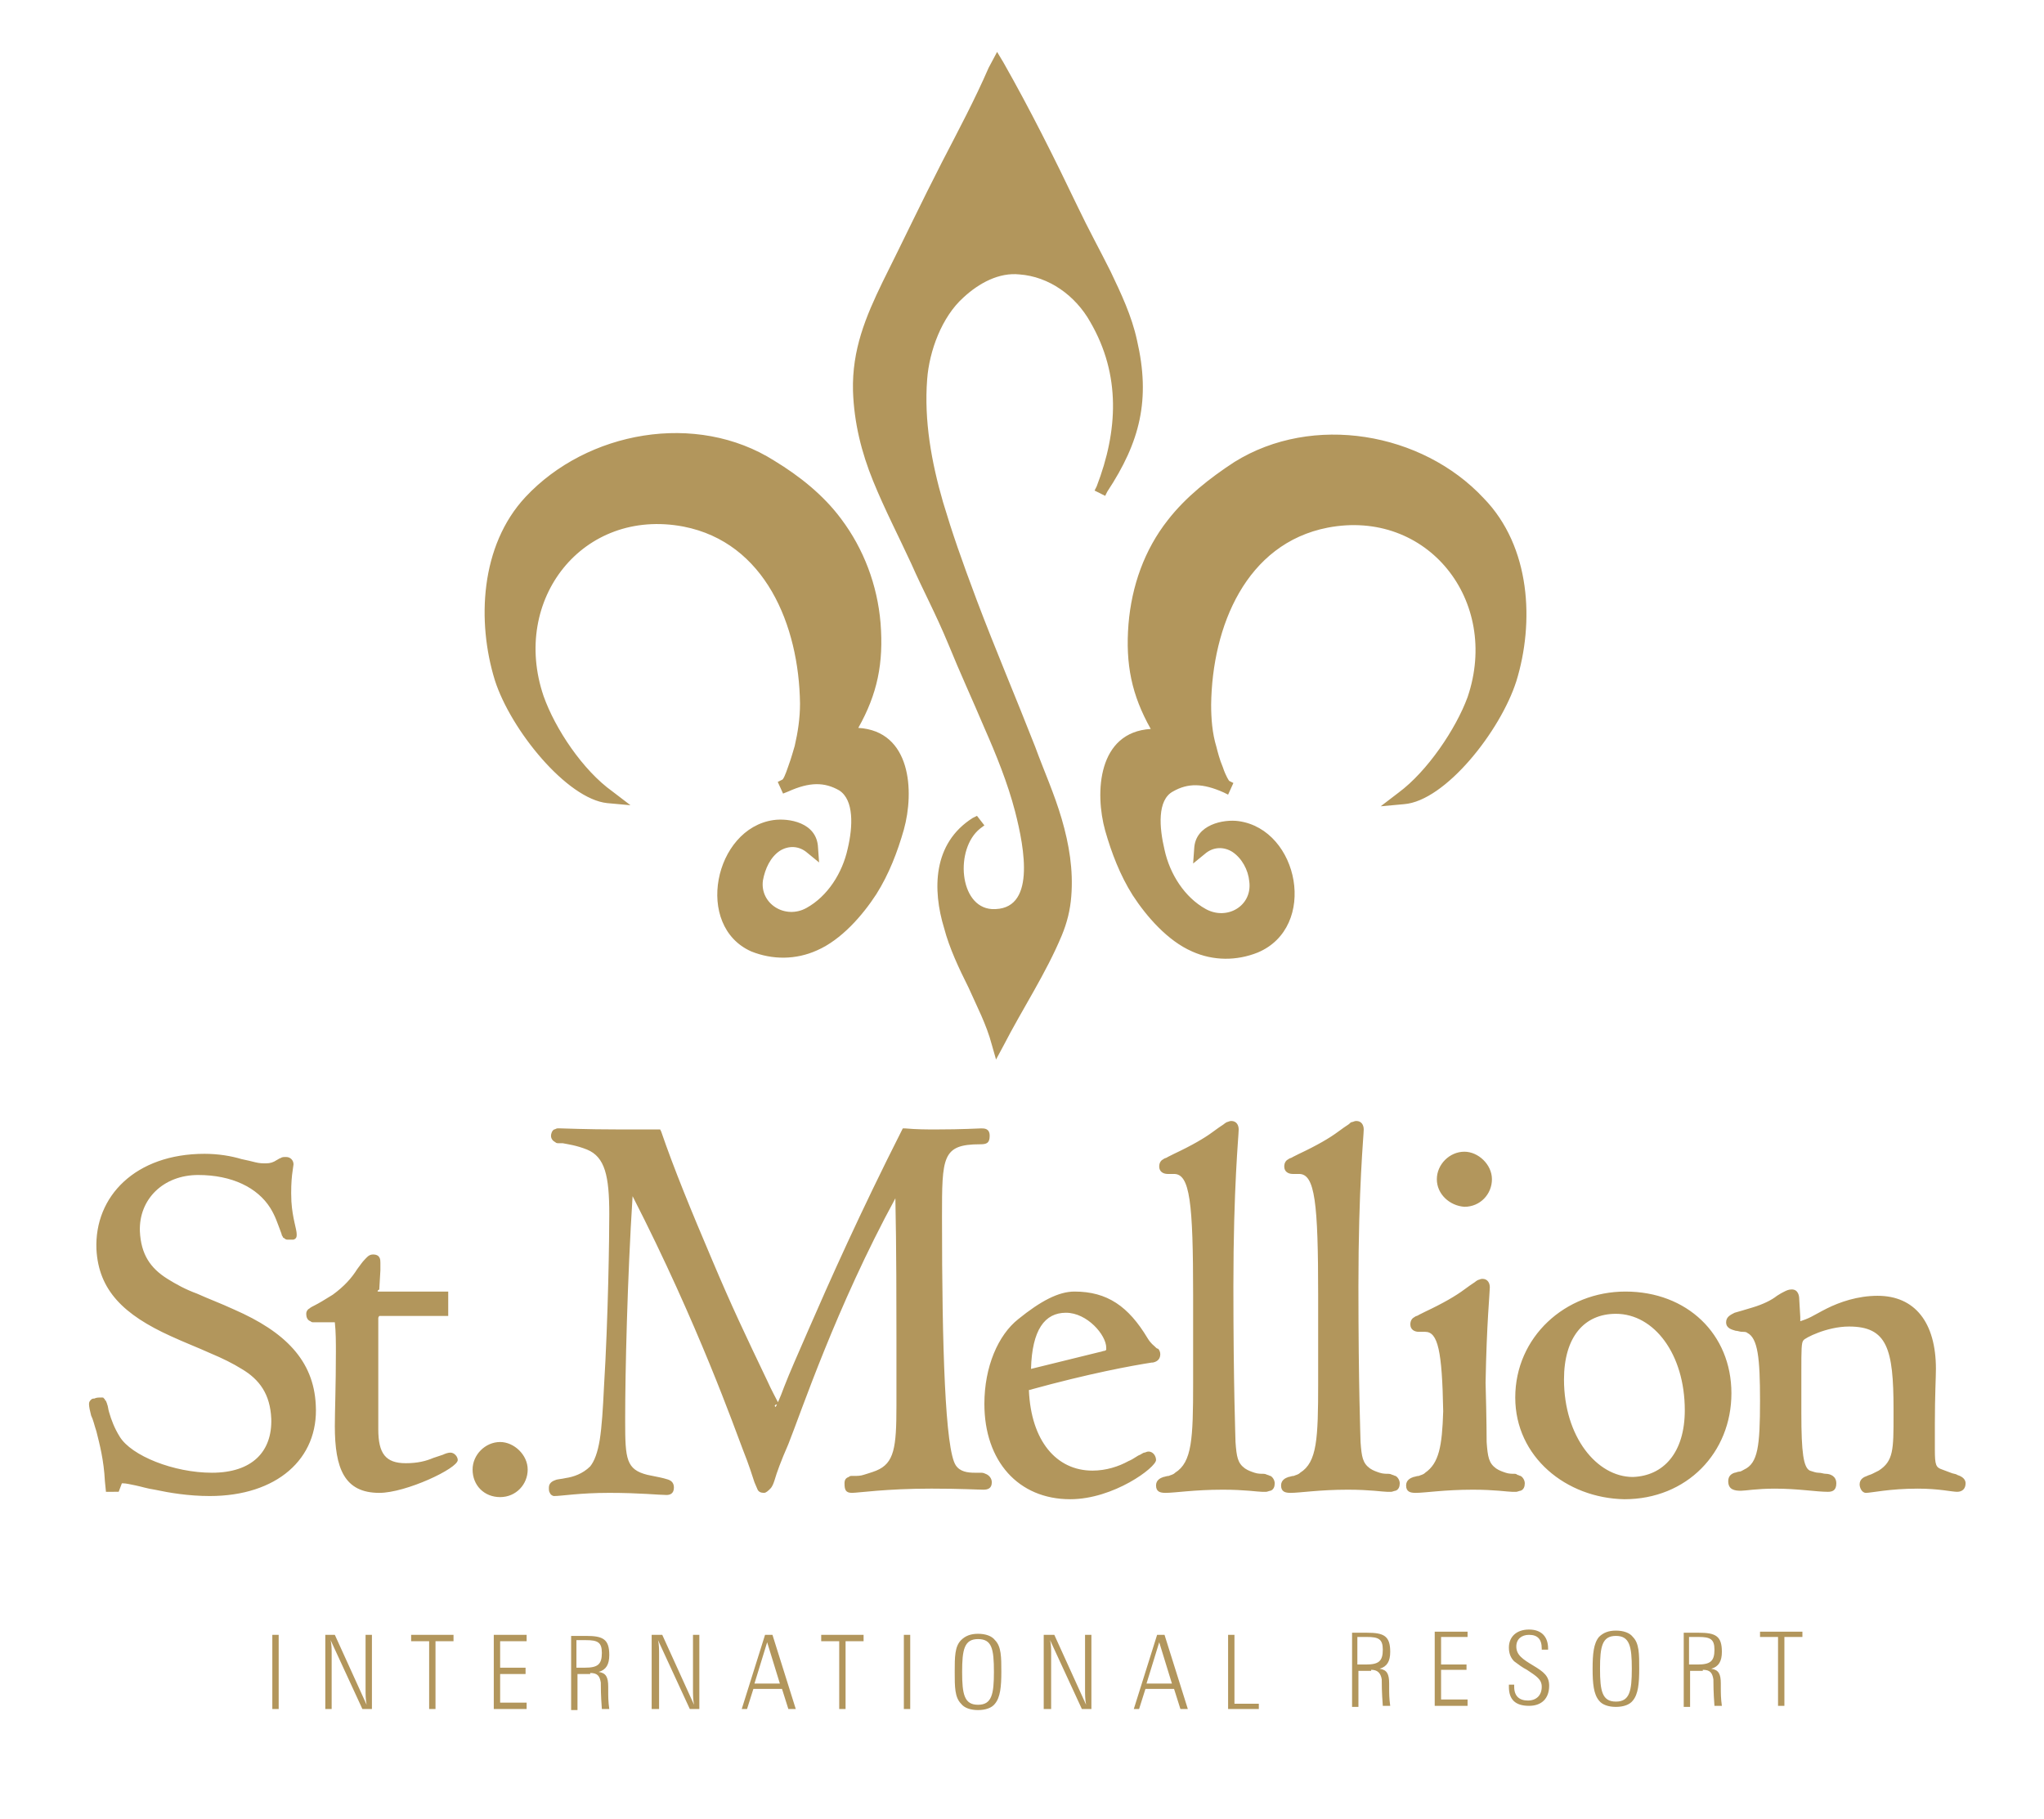 <svg xmlns="http://www.w3.org/2000/svg" viewBox="0 0 192.9 171.7"><style type="text/css">.st0{fill:#B2965C;} .st1{fill:#B1955C;}</style><path d="M86 53.2c-1.2-2.6-2.5-5.1-3.6-7.8s-1.8-5.5-1.9-8.5c-.1-3.9 1.2-7 2.8-10.3 1.9-3.8 3.7-7.6 5.6-11.3 1.5-2.9 3.1-5.9 4.4-8.9l.8-1.5.6 1c2.5 4.4 4.8 9 7 13.6 1 2.1 2.1 4.1 3.1 6.1 1 2.1 2 4.2 2.5 6.5 1.3 5.6.3 9.6-2.8 14.3l-.2.4-1-.5.2-.4c2-5.2 2.3-10.5-.6-15.5-1.4-2.5-3.9-4.3-6.7-4.5-1.9-.2-3.8.8-5.3 2.2-2 1.8-3.2 5-3.4 7.7-.3 3.9.4 7.8 1.5 11.6.9 3 1.7 5.3 3.2 9.3 1.7 4.5 3.7 9.2 5.5 13.8.8 2.2 1.8 4.4 2.5 6.8.7 2.4 1.1 4.8.9 7.3-.1 1.3-.4 2.5-.9 3.7-1.5 3.6-3.7 6.9-5.5 10.4L94 100l-.4-1.4c-.5-1.9-1.4-3.6-2.2-5.4-.9-1.8-1.8-3.7-2.3-5.6-1.1-3.6-1.1-8 2.7-10.4l.4-.2.7.9-.4.3c-2.4 1.9-2 7.4 1.1 7.6 4.2.2 3.1-5.7 2.2-9.2-.7-2.7-1.8-5.4-2.9-7.9-1.1-2.6-2.3-5.2-3.4-7.9-1.2-2.9-2.4-5.1-3.5-7.6zM73 77.4c1.4-.2 4.1.2 4.2 2.6l.1 1.4-1.1-.9c-.8-.7-1.8-.7-2.6-.2-.9.6-1.4 1.7-1.6 2.8-.3 2.2 2.1 3.7 4.1 2.6 2-1.1 3.4-3.3 3.9-5.6.5-2.1.6-4.6-.8-5.5-1.4-.8-2.8-.8-4.8.1l-.5.2-.5-1.1.4-.2c.1 0 .3-.4.6-1.3.3-.8.5-1.6.6-1.9.3-1.3.5-2.6.5-4-.1-7.4-3.3-15.2-11-16.7-9.5-1.8-16.3 6.9-13.2 16 1.1 3.1 3.7 7 6.5 9l1.7 1.3-2.2-.2c-3.8-.4-9.1-6.9-10.6-11.6-1.7-5.5-1.4-12.7 2.9-17.3 5.8-6.2 16.1-8.1 23.5-3.4 2.3 1.4 4.6 3.2 6.3 5.5 2.1 2.8 3.4 6.2 3.7 9.8.3 3.8-.3 6.7-2.1 9.9 5 .3 5.3 6 4.3 9.6-.6 2.1-1.4 4.2-2.6 6.1-1.3 2-3.3 4.3-5.6 5.3-2 .9-4.2.9-6.2.1-5.4-2.4-3.5-11.6 2.1-12.4zM143.1 64.3c-1.5 4.7-6.7 11.3-10.6 11.6l-2.2.2 1.7-1.3c2.7-2 5.4-6 6.5-9 3.1-9.1-3.8-17.8-13.2-16-7.7 1.5-10.9 9.3-11 16.7 0 1.3.1 2.7.5 4 .1.4.3 1.2.6 1.9.3.9.6 1.3.6 1.3l.4.2-.5 1.1-.4-.2c-2-.9-3.4-.9-4.8-.1-1.5.8-1.3 3.4-.8 5.5.5 2.3 1.9 4.5 3.9 5.6 2 1.1 4.4-.3 4.1-2.6-.1-1.1-.7-2.2-1.6-2.8-.8-.5-1.8-.5-2.6.2l-1.1.9.1-1.4c.1-2.3 2.8-2.8 4.2-2.6 5.7.8 7.5 10 1.8 12.4-2 .8-4.2.8-6.2-.1-2.3-1-4.3-3.3-5.6-5.3-1.2-1.9-2-4-2.6-6.1-1-3.6-.7-9.3 4.3-9.6-1.8-3.2-2.4-6.1-2.1-9.9.3-3.6 1.5-7 3.7-9.8 1.7-2.2 4-4 6.3-5.5 7.4-4.6 17.7-2.8 23.5 3.4 4.5 4.6 4.8 11.8 3.1 17.3zM9.9 139.8c-.1-2-.5-3.5-.8-4.7-.2-.6-.3-1.1-.5-1.5-.1-.4-.2-.8-.2-1.1 0-.2.1-.3.2-.4.1-.1.2-.1.3-.1.2-.1.4-.1.7-.1.1 0 .2 0 .2.1.1 0 .1.1.1.1 0 .1.1.1.1.1 0 .1.1.2.1.3.1.2.1.5.2.8.2.7.5 1.5 1 2.3 1.1 1.8 5.1 3.4 8.7 3.4 3.8 0 5.7-2 5.6-5.1-.1-2.3-1.1-3.7-2.8-4.7-.8-.5-1.8-1-3-1.5-1.1-.5-2.4-1-3.7-1.6-4.4-2-6.8-4.3-7-8.2-.2-5 3.7-9 10.2-9 1.3 0 2.5.2 3.5.5.5.1.9.2 1.3.3.4.1.7.1 1 .1.4 0 .7-.1 1-.3.2-.1.3-.2.4-.2.1-.1.3-.1.5-.1.4 0 .7.3.7.7 0 .2-.3 1.3-.2 3.5.1 1.6.5 2.6.5 3.1 0 .2 0 .4-.3.5-.1 0-.2 0-.3 0-.1 0-.2 0-.3 0-.2 0-.3-.2-.4-.2 0-.1-.1-.2-.1-.2 0-.1-.1-.3-.2-.6-.2-.5-.4-1.2-.9-2-1.2-1.9-3.6-3.1-6.8-3.1-3.3 0-5.6 2.3-5.5 5.3.1 2.2 1 3.5 2.6 4.5.8.5 1.7 1 2.8 1.4 1.1.5 2.2.9 3.5 1.5 4.8 2.1 7.5 4.8 7.7 9 .3 5.1-3.7 8.6-10 8.6-2 0-3.8-.3-5.2-.6-.7-.1-1.3-.3-1.8-.4-.5-.1-.9-.2-1.2-.2 0 0-.1 0-.1 0l-.3.8H10l-.1-1zM35.7 121.9c.1 0 .1 0 .2 0h6.4v2.3h-6.5s-.1.1-.1.2v10.5c0 2.3.7 3.2 2.6 3.2 1.1 0 1.9-.2 2.6-.5.3-.1.6-.2.9-.3.2-.1.5-.2.7-.2.4 0 .7.4.7.7 0 .8-4.9 3.1-7.4 3.1-3.3 0-4.2-2.3-4.2-6.3 0-1.4.1-3.8.1-7 0-.9 0-1.9-.1-2.8h-1.7c-.1 0-.2 0-.3 0-.1 0-.2 0-.3-.1-.3-.1-.4-.4-.4-.7 0-.2.1-.4.3-.5.1-.1.3-.2.5-.3.4-.2.9-.5 1.7-1 1.1-.8 1.8-1.6 2.3-2.4.3-.4.5-.7.7-.9.2-.2.4-.5.8-.5.7 0 .7.5.7.8v.7l-.1 1.7v.1c-.2.1-.2.2-.1.2zM73.2 132.8c.1-.2.4-.8.8-1.9.5-1.3 1.3-3.1 2.3-5.4 2-4.6 4.9-11.1 8.8-18.8l.1-.2h.2c1.1.1 2.1.1 2.9.1 2.6 0 4-.1 4.3-.1.3 0 .8 0 .8.7s-.3.8-.9.8c-3.6 0-3.6 1.2-3.6 6.9 0 12.3.3 21.9 1.3 23.4.4.6 1.1.7 1.8.7.2 0 .3 0 .5 0s.3 0 .5.1c.3.1.6.4.6.8 0 .6-.4.7-.8.7-.5 0-2.1-.1-4.9-.1-4.3 0-6.9.4-7.5.4-.6 0-.7-.3-.7-.9 0-.3.1-.5.4-.6.1-.1.2-.1.3-.1.1 0 .2 0 .3 0 .2 0 .5 0 .8-.1.3-.1.7-.2 1.2-.4 1.7-.7 1.9-2.2 1.9-6.1v-6.5c0-2.4 0-8.6-.1-13.1-5.6 10.3-8.9 20.2-10.1 23.2-.7 1.6-1.1 2.7-1.3 3.4-.1.3-.2.6-.4.8-.2.2-.4.4-.6.4-.3 0-.5-.1-.6-.3-.1-.2-.2-.5-.3-.7-.2-.6-.5-1.6-1.1-3.1-.7-1.8-4.2-11.8-10.4-23.9-.5 7.8-.7 16.8-.7 20.9v.4c0 3.5.1 4.5 2.1 5 1 .2 1.5.3 1.8.4.4.1.7.3.7.8 0 .6-.4.7-.7.7-.7 0-2.5-.2-5.4-.2-2.8 0-4.5.3-5.2.3-.2 0-.4-.2-.4-.3-.1-.1-.1-.3-.1-.5 0-.4.3-.6.6-.7.2-.1.6-.1 1-.2.7-.1 1.6-.4 2.3-1.1.4-.5.7-1.3.9-2.5.2-1.3.3-2.9.4-5 .4-6.5.5-14.2.5-16.3 0-3.6-.4-5.4-2.1-6.1-1-.4-1.8-.5-2.3-.6-.1 0-.3 0-.4 0-.1 0-.2 0-.3-.1-.2-.1-.4-.3-.4-.6 0-.2.1-.5.3-.6.1 0 .2-.1.3-.1.1 0 .2 0 .3 0 .4 0 2.3.1 5.5.1H60c.6 0 1.3 0 2 0h.3l.1.2c1.2 3.5 2.8 7.4 4.8 12.1 1.9 4.5 3.1 7 5.2 11.4.4.9.9 1.8 1.1 2.2-.5.1-.4.2-.3.3zM104.4 127.2c0-1.2-1.8-3.3-3.8-3.3-2 0-3.2 1.6-3.3 5.3l6.5-1.6c.1 0 .3-.1.4-.1.1 0 .2-.1.2-.1s0 0 0-.2zm-1.3 11.6c1.3 0 2.5-.4 3.4-.9.5-.2.8-.5 1.1-.6.2-.1.3-.2.4-.2.1 0 .2-.1.4-.1.4 0 .7.4.7.8 0 .7-4 3.7-8.1 3.7-4.9 0-8.1-3.6-8.1-9 0-3.5 1.3-6.5 3.2-8 2.1-1.7 3.8-2.6 5.3-2.6 3.1 0 5.1 1.4 6.9 4.4.3.5.6.7.7.8l.1.1s.1.1.2.1c.1.1.2.3.2.5 0 .4-.2.7-.7.8h-.1c-1.9.3-5.8 1-11.6 2.6.2 4.8 2.6 7.6 6 7.6zM116.6 136.1c.1 1.4.2 2 .9 2.5.3.2.6.3.9.4.3.1.6.1.8.1.1 0 .2 0 .4.1.1 0 .2.1.3.1.2.1.4.4.4.7 0 .3-.1.6-.4.7-.1 0-.3.1-.4.1-.1 0-.3 0-.4 0-.4 0-1.6-.2-3.7-.2-2.7 0-4.5.3-5.4.3-.5 0-.9-.1-.9-.7 0-.5.4-.7.7-.8.1 0 .3-.1.5-.1.2-.1.4-.1.6-.3 1.6-1 1.7-3.2 1.7-8.5v-8.2c0-8.8-.3-11.5-1.8-11.5h-.6c-.4 0-.8-.2-.8-.7 0-.4.2-.6.4-.7.1-.1.3-.1.4-.2l.6-.3c1.7-.8 2.9-1.5 3.7-2.1.4-.3.7-.5 1-.7.1-.1.3-.2.3-.2.1 0 .2-.1.4-.1.5 0 .7.4.7.8 0 .6-.5 5.4-.5 14.8 0 9.5.2 14.4.2 14.7zM128.4 136.1c.1 1.4.2 2 .9 2.5.3.2.6.3.9.4.3.1.6.1.8.1.1 0 .2 0 .4.1.1 0 .2.1.3.1.2.1.4.4.4.7 0 .3-.1.6-.4.7-.1 0-.3.1-.4.1-.1 0-.3 0-.4 0-.4 0-1.6-.2-3.7-.2-2.7 0-4.5.3-5.4.3-.5 0-.9-.1-.9-.7 0-.5.4-.7.7-.8.1 0 .3-.1.5-.1.2-.1.4-.1.6-.3 1.6-1 1.7-3.2 1.7-8.5v-8.2c0-8.8-.3-11.5-1.8-11.5h-.6c-.4 0-.8-.2-.8-.7 0-.4.2-.6.4-.7.1-.1.3-.1.4-.2l.6-.3c1.7-.8 2.9-1.5 3.7-2.1.4-.3.7-.5 1-.7.1-.1.2-.2.3-.2.1 0 .2-.1.4-.1.5 0 .7.4.7.8 0 .6-.5 5.4-.5 14.8 0 9.5.2 14.4.2 14.7zM135.6 111.3c0-1.4 1.2-2.6 2.6-2.6 1.3 0 2.6 1.2 2.6 2.6 0 1.4-1.1 2.6-2.6 2.6-1.4-.1-2.6-1.2-2.6-2.6zM159 133.1c0-5.3-2.9-9.1-6.5-9.1-3 0-4.9 2.2-4.9 6.2 0 5.4 3.1 9.2 6.5 9.2 2.9-.1 4.9-2.3 4.9-6.3zm-16-1.2c0-5.7 4.7-10 10.4-10 5.8 0 10 4 10 9.6s-4.2 10-10.1 10c-5.5-.1-10.3-4-10.3-9.6zM170.9 124.3c.4-.2.9-.5 1.5-.8 1.2-.6 2.9-1.2 4.8-1.2 3.5 0 5.5 2.5 5.5 6.9 0 .8-.1 2.5-.1 5.2v2.4c0 1.5.1 1.7.7 1.9.3.1.5.2.8.3.2.1.5.1.6.2.3.1.8.3.8.8s-.3.8-.8.8-1.7-.3-3.7-.3c-2.7 0-4.4.4-4.9.4-.4 0-.6-.5-.6-.8 0-.5.4-.7.7-.8.2-.1.3-.1.5-.2s.4-.2.6-.3c1.4-.9 1.4-2 1.4-5.2v-.6c0-5.7-.6-7.8-4.2-7.8-2.1 0-4.2 1.1-4.3 1.3-.2.2-.2.9-.2 2.9v4c0 3.7.2 5.1.8 5.4.3.1.6.2.8.2.3 0 .5.1.7.1.4 0 1 .2 1 .9s-.4.8-.8.8c-1.1 0-2.8-.3-5-.3-1.7 0-2.8.2-3.2.2-.6 0-1.2-.1-1.2-.9 0-.5.3-.7.6-.8.1 0 .3-.1.4-.1.2 0 .3-.1.5-.2 1.3-.6 1.5-2.2 1.5-6.5 0-4-.2-5.9-1.2-6.4-.1-.1-.3-.1-.5-.1s-.4-.1-.6-.1c-.3-.1-.9-.2-.9-.8 0-.5.4-.7.8-.9.4-.1 1-.3 1.7-.5 1-.3 1.8-.7 2.3-1.1.3-.2.5-.3.7-.4.2-.1.4-.2.7-.2.6 0 .7.6.7.9l.1 1.7v.3c0 .1 0 .1 0 .1.3-.1.6-.2 1-.4zM44.6 138.7c0-1.4 1.2-2.6 2.6-2.6 1.3 0 2.6 1.2 2.6 2.6 0 1.4-1.1 2.6-2.6 2.6s-2.6-1.1-2.6-2.6zM136.2 133.2c-.1-5.7-.5-7.5-1.7-7.5h-.6c-.4 0-.8-.2-.8-.7 0-.4.2-.6.4-.7.1-.1.3-.1.4-.2l.6-.3c1.7-.8 2.9-1.5 3.7-2.1.4-.3.7-.5 1-.7.1-.1.3-.2.3-.2.1 0 .2-.1.4-.1.5 0 .7.4.7.8 0 .5-.3 3.4-.4 9 .1 3.6.1 5.5.1 5.6.1 1.4.2 2 .9 2.5.3.2.6.3.9.4.3.1.6.1.8.1.1 0 .2 0 .3.1.1 0 .2.1.3.1.2.1.4.4.4.7 0 .3-.1.6-.4.7-.1 0-.3.1-.4.1-.1 0-.3 0-.4 0-.4 0-1.6-.2-3.7-.2-2.7 0-4.5.3-5.4.3-.5 0-.9-.1-.9-.7 0-.5.4-.7.7-.8.1 0 .3-.1.5-.1.2-.1.4-.1.6-.3 1.3-.9 1.6-2.5 1.7-5.8zM97.1 130.6v.4c0-.1 0-.2 0-.4zM97.1 130.6v.4c0-.1 0-.2 0-.4zM97.1 130.6c0 .1 0 .3 0 .4v-.4zM97.1 130.6c0 .1 0 .3 0 .4v-.4zM25.7 154.3h.6v7h-.6v-7zM30.7 161.3h.6v-5.1c0-.5 0-1-.1-1.4l3 6.5h.9v-7h-.6v5.1c0 .5 0 1 .1 1.5l-3-6.6h-.9v7zM40.5 161.3h.6v-6.4h1.7v-.6h-4v.6h1.7zM49.7 161.3v-.6h-2.5V158h2.4v-.6h-2.4v-2.5h2.5v-.6h-3.1v7zM55.7 157.9c.7 0 .9.3 1 .9 0 .4 0 1.2.1 2.5h.7c-.1-.7-.1-1.2-.1-1.7 0-.1 0-.3 0-.4 0-.9-.2-1.3-.9-1.4.7-.2 1-.7 1-1.6 0-1.5-.6-1.8-2.2-1.8h-1.4v7h.6V158h1.2zm-1.3-.5v-2.6h.9c1.1 0 1.5.2 1.5 1.2 0 1.1-.4 1.4-1.6 1.4h-.8zM61.6 161.3h.6v-5.1c0-.5 0-1-.1-1.4l3 6.5h.9v-7h-.6v5.1c0 .5 0 1 .1 1.5l-3-6.6h-1v7zM71.2 158.9l1.2-3.9 1.2 3.9h-2.4zm-.7 2.4l.6-1.9h2.7l.6 1.9h.7l-2.2-7h-.7l-2.2 7h.5zM79.2 161.3h.6v-6.4h1.7v-.6h-4v.6h1.7zM85.3 154.3h.6v7h-.6v-7zM90.1 157.8c0 1.4 0 2.4.6 3 .3.4.9.6 1.6.6s1.3-.2 1.6-.6c.5-.6.6-1.6.6-3s0-2.4-.6-3c-.3-.4-.9-.6-1.6-.6-.7 0-1.2.2-1.6.6-.6.6-.6 1.6-.6 3zm.7 0c0-2.1.2-3.1 1.5-3.1s1.5.9 1.5 3.1c0 2.1-.2 3.1-1.5 3.1s-1.5-1-1.5-3.1zM98.6 161.3h.6v-5.1c0-.5 0-1-.1-1.4l3 6.5h.9v-7h-.6v5.1c0 .5 0 1 .1 1.5l-3-6.6h-1v7zM108.2 158.9l1.2-3.9 1.2 3.9h-2.4zm-.7 2.4l.6-1.9h2.7l.6 1.9h.7l-2.2-7h-.7l-2.2 7h.5zM115.9 161.3h2.9v-.5h-2.3v-6.5h-.6zM129.4 157.6c.6 0 .9.3 1 .9 0 .4 0 1.2.1 2.5h.7c-.1-.7-.1-1.2-.1-1.7 0-.1 0-.3 0-.4 0-.9-.2-1.3-.9-1.4.7-.2 1-.7 1-1.6 0-1.5-.6-1.8-2.2-1.8h-1.4v7h.6v-3.4h1.2zm-1.3-.5v-2.6h.9c1.1 0 1.5.2 1.5 1.2 0 1.1-.4 1.4-1.6 1.4h-.8zM138.5 161v-.6H136v-2.8h2.4v-.5H136v-2.6h2.5v-.5h-3.1v7zM142.4 159c0 .1 0 .2 0 .2 0 1.2.6 1.8 1.9 1.8 1.2 0 1.9-.7 1.9-1.9 0-.9-.5-1.3-1.5-1.9-1-.6-1.6-1-1.6-1.8 0-.7.5-1.1 1.2-1.1.8 0 1.2.4 1.2 1.3 0 0 0 0 0 .1h.6s0-.1 0-.1c0-1.1-.6-1.8-1.8-1.8-1.2 0-1.9.7-1.9 1.7 0 .6.2 1 .5 1.3.4.3.8.6 1.2.8.9.6 1.4.9 1.4 1.6 0 .8-.5 1.3-1.3 1.3s-1.3-.4-1.3-1.3c0-.1 0-.2 0-.2h-.5zM150.3 157.5c0 1.4.1 2.4.6 3 .3.4.9.6 1.6.6.7 0 1.3-.2 1.6-.6.5-.6.6-1.6.6-3s0-2.4-.6-3c-.3-.4-.9-.6-1.6-.6-.7 0-1.2.2-1.6.6-.5.6-.6 1.6-.6 3zm.7 0c0-2.1.2-3.1 1.5-3.1s1.5 1 1.5 3.1-.2 3.1-1.5 3.1-1.5-1-1.5-3.1zM160.7 157.6c.7 0 .9.3 1 .9 0 .4 0 1.2.1 2.5h.7c-.1-.7-.1-1.2-.1-1.7 0-.1 0-.3 0-.4 0-.9-.2-1.3-.9-1.4.7-.2 1-.7 1-1.6 0-1.5-.6-1.8-2.2-1.8h-1.4v7h.6v-3.4h1.2zm-1.3-.5v-2.6h.9c1.1 0 1.5.2 1.5 1.2 0 1.1-.4 1.4-1.6 1.4h-.8zM167.8 161h.6v-6.5h1.7v-.5h-4v.5h1.7z" class="st0"/></svg>